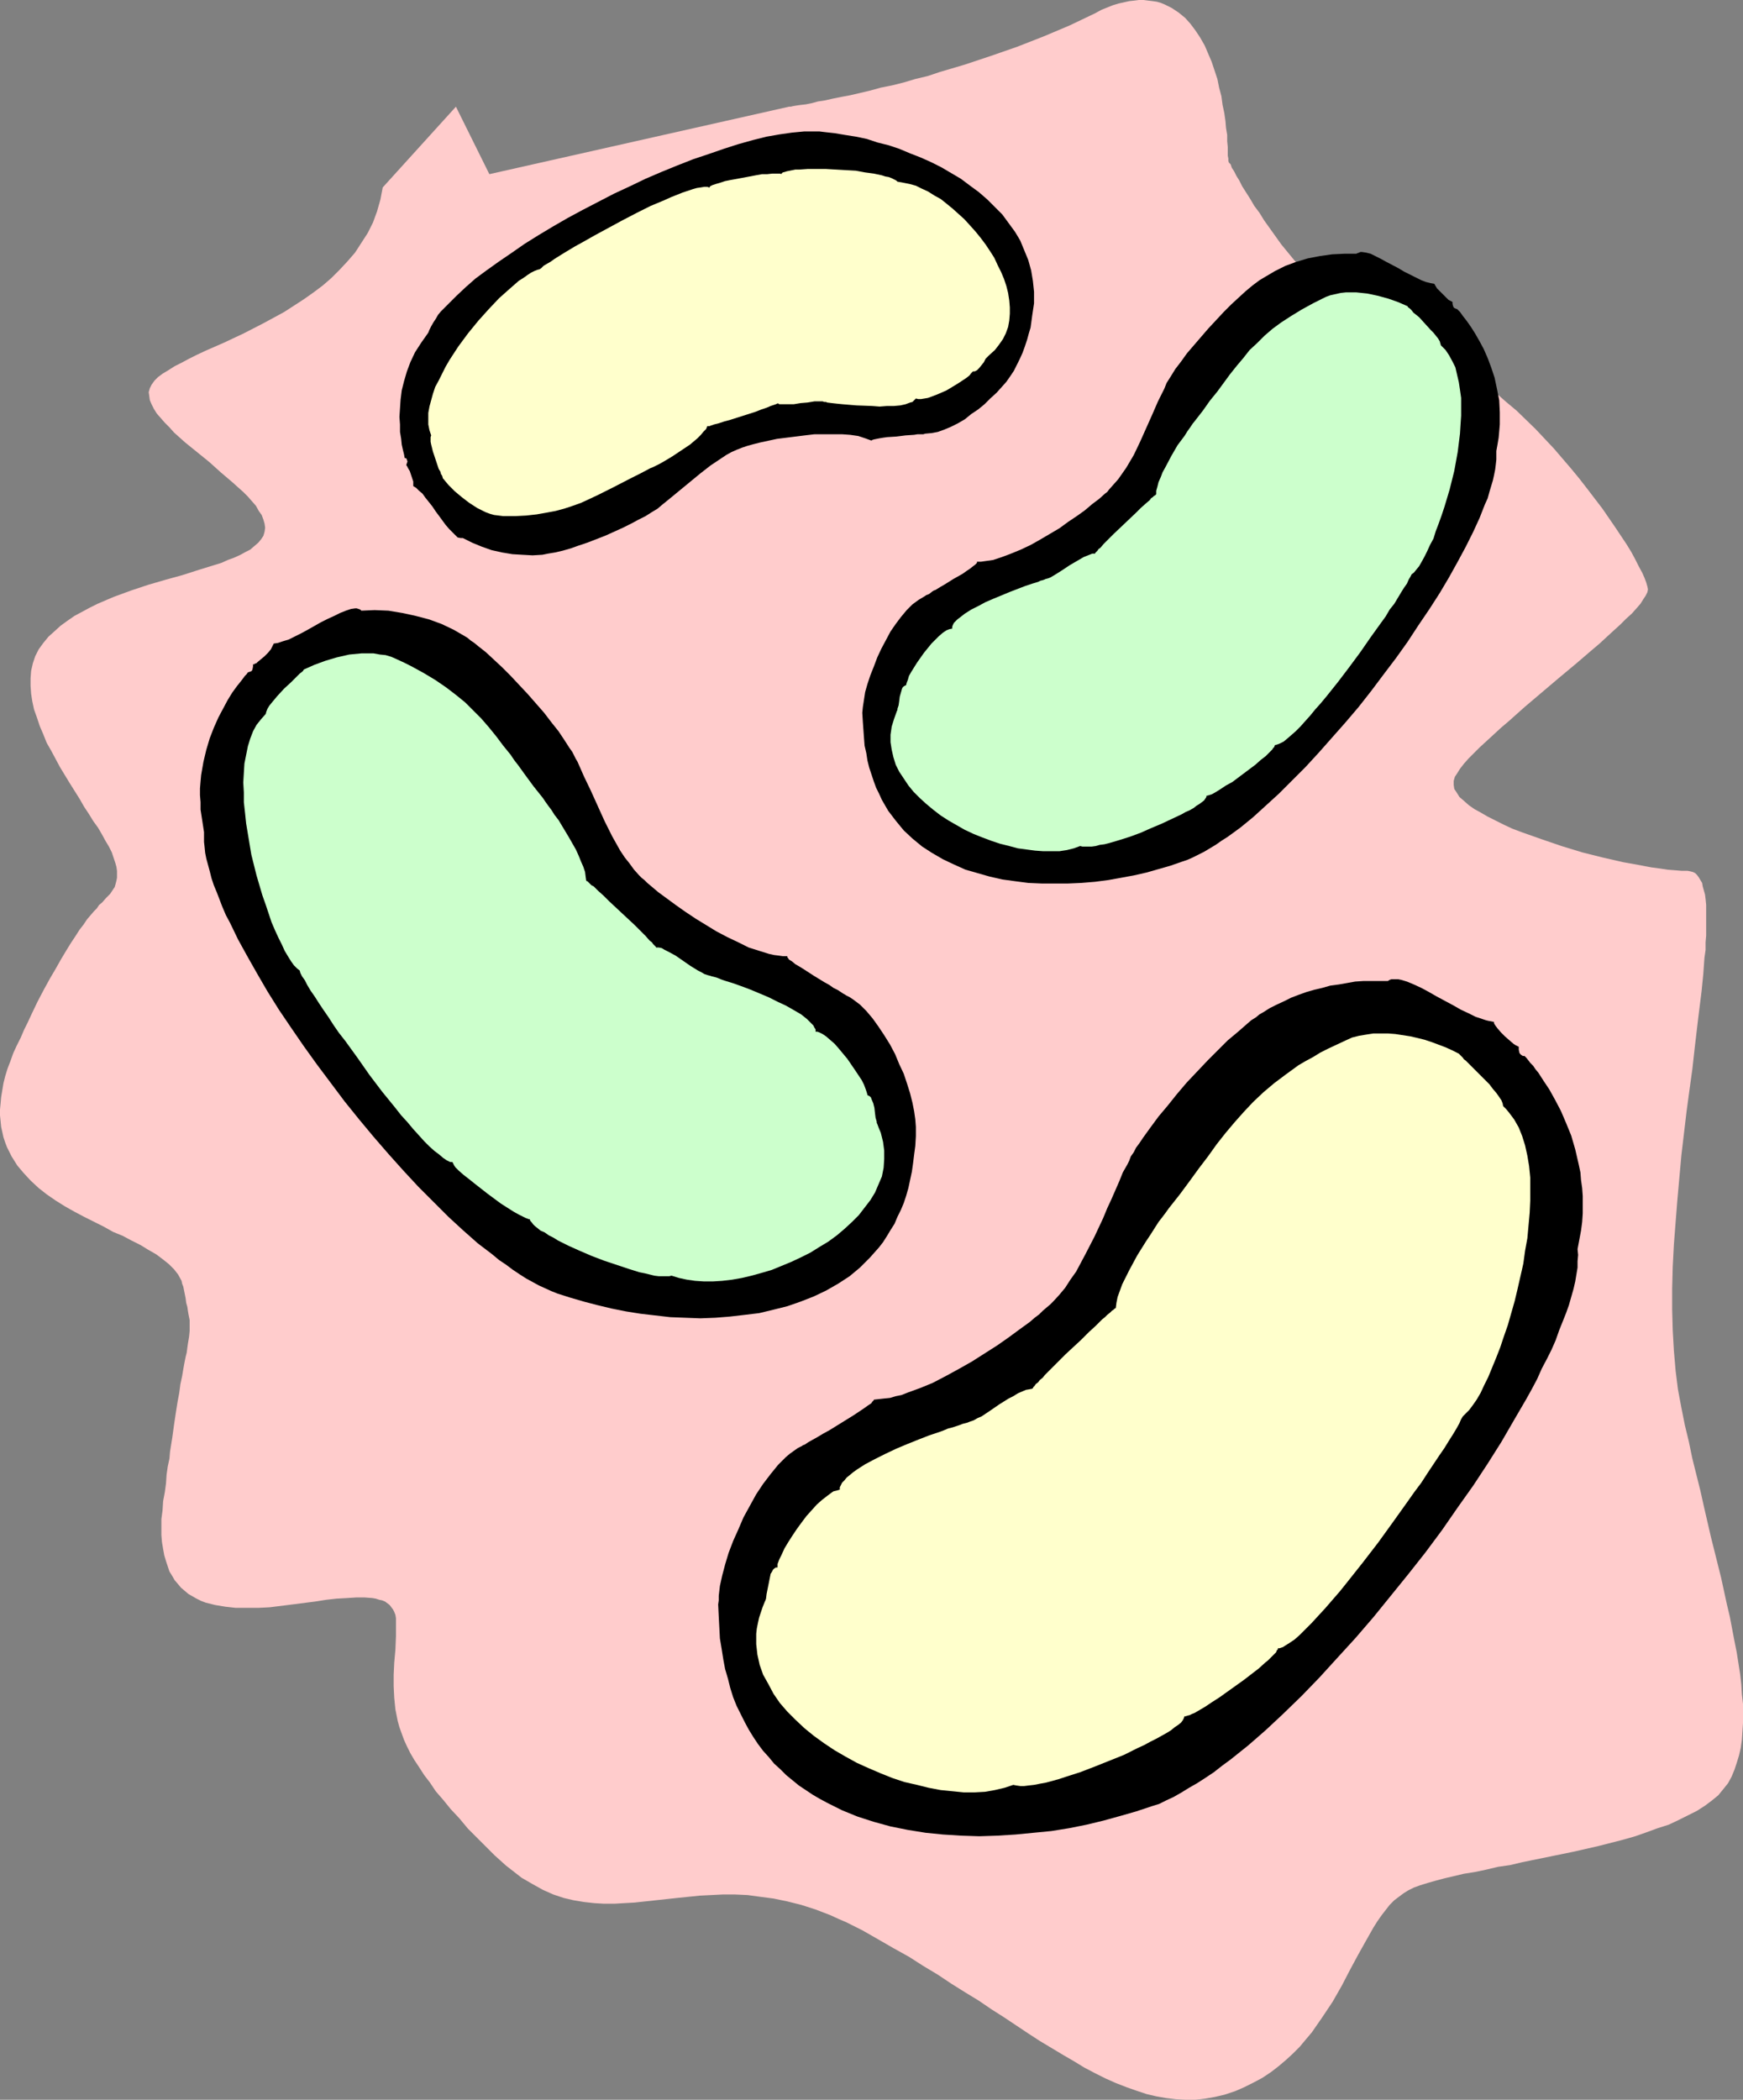 <?xml version="1.0" encoding="UTF-8" standalone="no"?>
<svg
   version="1.0"
   width="129.263mm"
   height="155.668mm"
   id="svg9"
   sodipodi:docname="Beans 3.wmf"
   xmlns:inkscape="http://www.inkscape.org/namespaces/inkscape"
   xmlns:sodipodi="http://sodipodi.sourceforge.net/DTD/sodipodi-0.dtd"
   xmlns="http://www.w3.org/2000/svg"
   xmlns:svg="http://www.w3.org/2000/svg">
  <rect width="100%" height="100%" fill="#808080" stroke="none"/>
  <sodipodi:namedview
     id="namedview9"
     pagecolor="#ffffff"
     bordercolor="#000000"
     borderopacity="0.25"
     inkscape:showpageshadow="2"
     inkscape:pageopacity="0.0"
     inkscape:pagecheckerboard="0"
     inkscape:deskcolor="#d1d1d1"
     inkscape:document-units="mm" />
  <defs
     id="defs1">
    <pattern
       id="WMFhbasepattern"
       patternUnits="userSpaceOnUse"
       width="6"
       height="6"
       x="0"
       y="0" />
  </defs>
  <path
     style="fill:#ffcccc;fill-opacity:1;fill-rule:evenodd;stroke:none"
     d="m 107.275,52.517 -0.646,3.393 -0.969,3.393 -1.131,3.07 -1.454,2.909 -1.777,2.747 -1.777,2.747 -2.1,2.424 -2.262,2.424 -2.262,2.262 -2.423,2.101 -2.585,1.939 -2.747,1.939 -2.747,1.778 -2.747,1.778 -5.655,3.07 -5.655,2.909 -5.493,2.585 -2.585,1.131 -2.585,1.131 -2.423,1.131 -2.262,1.131 -2.1,1.131 -1.939,0.97 -1.777,1.131 -1.616,0.97 -1.292,0.97 -0.969,0.97 -0.808,1.131 -0.485,0.97 -0.323,1.131 0.162,1.131 0.162,1.131 0.485,1.131 0.646,1.293 0.808,1.293 1.131,1.293 1.131,1.293 1.292,1.293 1.292,1.454 3.07,2.747 3.393,2.747 3.393,2.747 3.231,2.909 3.231,2.747 1.616,1.454 1.454,1.293 1.292,1.293 1.131,1.293 1.131,1.293 0.808,1.454 0.808,1.131 0.485,1.293 0.323,1.131 0.162,1.131 -0.162,1.131 -0.323,1.131 -0.646,0.97 -0.808,0.97 -1.131,0.97 -1.131,0.97 -1.292,0.646 -1.454,0.808 -1.777,0.808 -1.777,0.646 -1.777,0.808 -2.1,0.646 -4.201,1.293 -4.524,1.454 -4.685,1.293 -5.008,1.454 -4.847,1.616 -4.847,1.778 -4.524,1.939 -2.262,1.131 -2.1,1.131 -2.1,1.131 -2.1,1.454 -1.777,1.293 -1.777,1.616 -1.616,1.454 -1.454,1.778 -1.292,1.778 -0.969,1.939 -0.646,1.939 -0.485,2.101 -0.162,2.101 v 2.101 l 0.162,2.262 0.323,2.101 0.485,2.262 0.808,2.262 0.808,2.424 0.969,2.262 0.969,2.424 1.292,2.262 2.423,4.525 2.747,4.525 2.747,4.363 0.646,1.131 0.646,1.131 1.292,1.939 1.292,2.101 1.292,1.778 1.131,1.939 0.969,1.778 0.969,1.616 0.808,1.616 0.485,1.454 0.485,1.454 0.323,1.131 0.162,1.131 v 0.97 0.97 l -0.162,0.808 -0.162,0.646 -0.323,1.131 -0.646,0.97 -0.646,0.97 -1.131,1.131 -1.131,1.293 -0.808,0.646 -0.646,0.97 -0.808,0.808 -0.969,1.131 -0.969,1.131 -0.969,1.454 -1.131,1.454 -1.131,1.778 -1.292,1.939 -1.292,2.101 -1.454,2.424 -1.454,2.585 -1.616,2.747 -1.777,3.232 -1.777,3.393 -1.777,3.717 -0.969,2.101 -0.969,1.939 -0.969,2.262 -1.131,2.262 -0.969,2.101 -0.808,2.262 -0.808,2.101 -0.646,2.101 -0.485,1.939 -0.323,1.939 -0.323,1.939 -0.162,1.778 L 0,310.901 v 1.616 l 0.162,1.616 0.162,1.616 0.323,1.454 0.323,1.454 0.485,1.454 0.485,1.293 1.292,2.585 1.616,2.585 1.777,2.101 1.939,2.101 2.262,2.101 2.262,1.778 2.585,1.778 2.585,1.616 2.585,1.454 2.747,1.454 5.493,2.747 2.585,1.454 2.747,1.131 2.423,1.293 2.585,1.293 2.1,1.293 2.262,1.293 1.939,1.454 1.616,1.293 1.454,1.454 1.131,1.454 0.969,1.778 0.162,0.808 0.323,0.808 0.323,1.616 0.323,1.616 0.162,1.293 0.323,1.131 0.162,1.131 0.162,0.97 0.323,1.616 v 1.616 1.454 l -0.162,1.616 -0.162,0.97 -0.162,0.97 -0.162,1.131 -0.162,1.293 -0.323,1.293 -0.323,1.616 -0.323,1.778 -0.323,1.939 -0.485,2.262 -0.323,2.424 -0.485,2.585 -0.485,3.07 -0.485,3.232 -0.485,3.555 -0.646,4.04 -0.162,1.939 -0.485,2.262 -0.323,2.262 -0.162,2.424 -0.323,2.424 -0.485,2.585 -0.162,2.585 -0.323,2.424 v 2.424 2.101 l 0.162,1.939 0.323,1.939 0.323,1.778 0.485,1.616 0.485,1.454 0.485,1.454 0.808,1.293 0.646,1.131 0.969,1.131 0.808,0.97 2.1,1.778 1.131,0.646 1.131,0.646 1.292,0.646 1.292,0.485 2.585,0.646 2.908,0.485 2.908,0.323 h 3.231 3.07 l 3.231,-0.162 6.462,-0.808 6.301,-0.808 3.07,-0.485 2.908,-0.323 2.908,-0.162 2.585,-0.162 h 2.423 l 2.1,0.162 0.969,0.162 0.969,0.323 0.808,0.162 0.808,0.323 0.646,0.485 0.646,0.485 0.485,0.646 0.485,0.646 0.323,0.646 0.323,0.808 0.162,0.97 v 0.97 2.101 1.939 l -0.162,3.878 -0.323,3.555 -0.162,3.393 v 3.232 l 0.162,3.232 0.323,3.232 0.323,1.616 0.323,1.616 0.485,1.778 0.646,1.778 0.646,1.778 0.808,1.778 0.969,1.939 1.131,1.939 1.292,1.939 1.454,2.262 1.616,2.101 1.616,2.424 2.1,2.424 2.1,2.585 2.423,2.585 2.423,2.909 2.908,2.909 3.07,3.07 1.454,1.454 1.616,1.454 1.616,1.454 1.454,1.131 1.454,1.131 1.454,1.131 3.07,1.778 2.908,1.616 2.908,1.293 2.908,0.97 2.747,0.646 2.908,0.485 2.908,0.323 2.747,0.162 h 2.908 l 2.747,-0.162 2.908,-0.162 5.978,-0.646 5.978,-0.646 6.301,-0.646 3.231,-0.162 3.231,-0.162 h 3.393 l 3.554,0.162 3.554,0.485 3.716,0.485 3.877,0.808 3.877,0.97 4.039,1.293 2.1,0.808 2.1,0.808 2.1,0.97 2.262,0.97 2.262,1.131 2.262,1.131 4.524,2.585 4.201,2.424 4.362,2.424 4.039,2.585 4.039,2.424 3.877,2.585 3.877,2.424 3.716,2.262 3.554,2.424 3.554,2.262 3.393,2.262 3.393,2.262 3.231,2.101 3.231,1.939 3.231,1.939 3.07,1.778 2.908,1.778 3.07,1.616 2.908,1.454 2.908,1.293 2.908,1.131 2.747,0.97 2.908,0.97 2.747,0.646 2.747,0.485 2.747,0.323 2.747,0.162 h 2.747 l 2.747,-0.323 2.747,-0.485 2.747,-0.646 2.908,-0.97 2.585,-1.131 2.585,-1.293 2.423,-1.293 2.423,-1.616 2.1,-1.616 2.1,-1.778 1.939,-1.778 1.939,-1.939 1.616,-1.939 1.777,-2.101 2.908,-4.201 2.908,-4.363 2.585,-4.525 2.262,-4.363 2.262,-4.201 2.262,-4.04 2.1,-3.717 1.131,-1.778 1.131,-1.616 1.131,-1.454 1.131,-1.454 1.292,-1.293 1.292,-0.97 1.292,-0.97 1.292,-0.808 1.616,-0.808 1.777,-0.646 2.1,-0.646 2.262,-0.646 2.423,-0.646 2.747,-0.646 2.747,-0.646 3.07,-0.485 3.07,-0.646 3.393,-0.808 3.393,-0.485 3.393,-0.808 7.109,-1.454 7.109,-1.454 7.109,-1.616 6.947,-1.778 3.393,-0.97 3.231,-1.131 3.07,-1.131 3.07,-0.97 2.747,-1.293 2.585,-1.293 2.585,-1.293 2.262,-1.454 1.939,-1.454 1.777,-1.454 1.454,-1.778 1.292,-1.616 0.969,-1.778 0.808,-1.939 0.646,-1.939 0.646,-2.101 0.485,-2.101 0.323,-2.262 0.162,-2.424 0.162,-2.424 v -2.585 -2.585 l -0.323,-2.747 -0.162,-2.747 -0.323,-2.909 -0.485,-3.07 -0.485,-3.07 -0.646,-3.232 -0.646,-3.393 -0.646,-3.393 -0.808,-3.393 -0.808,-3.717 -0.808,-3.717 -0.969,-3.878 -0.969,-3.878 -0.969,-3.878 -0.969,-4.201 -0.969,-4.201 -0.969,-4.363 -1.131,-4.525 -1.131,-4.525 -0.969,-4.686 -1.131,-4.686 -0.969,-4.848 -0.969,-5.171 -0.646,-5.171 -0.485,-5.656 -0.323,-5.656 -0.162,-5.817 v -5.979 l 0.162,-6.14 0.323,-6.14 0.485,-6.302 0.485,-6.14 1.131,-12.604 1.454,-12.281 0.808,-5.979 0.808,-5.817 0.646,-5.817 0.646,-5.494 0.323,-2.747 0.323,-2.585 0.646,-5.171 0.485,-4.848 0.323,-4.525 0.323,-2.262 v -2.101 l 0.162,-1.939 v -1.939 -3.555 -1.616 -1.454 l -0.162,-1.616 -0.162,-1.293 -0.323,-1.131 -0.323,-1.131 -0.162,-0.97 -0.485,-0.808 -0.485,-0.808 -0.485,-0.646 -0.485,-0.485 -0.646,-0.323 -0.646,-0.162 -0.808,-0.162 h -1.616 l -1.939,-0.162 -2.1,-0.162 -2.1,-0.323 -2.423,-0.323 -2.585,-0.485 -2.585,-0.485 -2.747,-0.485 -5.655,-1.293 -5.816,-1.454 -5.816,-1.778 -5.655,-1.939 -2.747,-0.97 -2.747,-0.97 -2.585,-0.97 -2.423,-1.131 -2.262,-1.131 -2.262,-1.131 -1.939,-1.131 -1.777,-0.97 -1.616,-1.131 -1.454,-1.293 -1.131,-0.97 -0.808,-1.293 -0.646,-0.97 -0.162,-1.131 v -1.131 l 0.323,-1.131 0.646,-0.97 0.808,-1.293 1.131,-1.454 1.292,-1.454 1.454,-1.454 1.616,-1.616 1.939,-1.778 1.939,-1.778 2.1,-1.939 2.1,-1.778 4.524,-4.04 9.532,-8.08 4.847,-4.04 4.524,-3.878 2.1,-1.778 2.1,-1.939 1.939,-1.778 1.777,-1.616 1.616,-1.616 1.616,-1.454 1.292,-1.454 1.131,-1.293 0.808,-1.293 0.646,-0.97 0.485,-0.97 0.162,-0.808 -0.162,-0.808 -0.323,-1.131 -0.485,-1.293 -0.646,-1.454 -0.969,-1.778 -0.969,-1.939 -1.131,-2.101 -1.292,-2.101 -1.616,-2.424 -1.616,-2.424 -1.777,-2.585 -1.777,-2.585 -2.1,-2.747 -2.1,-2.747 -2.262,-2.909 -2.262,-2.747 -4.847,-5.656 -5.17,-5.494 -5.331,-5.171 -2.908,-2.424 -2.747,-2.424 -2.908,-2.262 -2.747,-1.939 -2.908,-1.939 -2.908,-1.778 -2.908,-1.454 -2.747,-1.293 -2.908,-1.131 -2.747,-0.808 -2.908,-0.808 -2.747,-1.131 -2.585,-1.131 -2.585,-1.293 -2.585,-1.616 -2.585,-1.616 -2.423,-1.939 -2.423,-1.939 -2.262,-1.939 -2.262,-2.101 -2.262,-2.262 -2.1,-2.101 -4.039,-4.686 -3.716,-4.525 -1.616,-2.262 -3.231,-4.525 -1.292,-2.101 -1.454,-1.939 -1.131,-1.939 -1.131,-1.778 -1.131,-1.778 -0.808,-1.616 -0.808,-1.293 -0.646,-1.293 -0.646,-0.97 -0.323,-0.97 -0.485,-0.485 -0.162,-0.485 v 0 -0.646 l -0.162,-0.808 v -1.131 -1.293 l -0.162,-1.616 v -1.778 l -0.323,-1.939 -0.162,-1.939 -0.323,-2.262 -0.485,-2.262 -0.323,-2.424 -0.646,-2.424 -0.485,-2.424 -0.808,-2.424 -0.808,-2.424 -0.969,-2.262 -0.969,-2.262 -1.292,-2.262 -1.292,-1.939 -1.454,-1.939 -1.454,-1.616 -1.777,-1.454 -1.939,-1.293 -1.939,-0.97 L 325.38,0.808 324.249,0.485 323.118,0.323 321.826,0.162 320.533,0 h -1.292 l -1.292,0.162 -1.454,0.162 -1.454,0.323 -1.454,0.323 -1.616,0.485 -1.616,0.646 -1.616,0.646 -1.777,0.97 -7.109,3.393 -7.27,3.07 -7.432,2.909 -7.432,2.585 -7.27,2.424 -7.109,2.101 -3.393,1.131 -3.393,0.808 -3.231,0.97 -3.231,0.808 -3.231,0.646 -2.908,0.808 -2.747,0.646 -2.747,0.646 -2.585,0.485 -2.423,0.485 -2.1,0.485 -2.1,0.323 -1.777,0.485 -1.616,0.323 -1.454,0.162 -1.131,0.162 -0.969,0.162 -0.646,0.162 h -0.485 v 0 L 137.164,48.801 127.793,29.894 Z"
     id="path1" />
  <path
     style="fill:#000000;fill-opacity:1;fill-rule:evenodd;stroke:none"
     d="m 295.168,364.711 -0.808,0.808 -0.969,0.808 -1.131,0.97 -0.969,0.97 -1.292,0.97 -1.292,1.131 -2.908,2.101 -3.07,2.262 -3.231,2.262 -3.554,2.262 -3.554,2.262 -3.716,2.101 -3.554,1.939 -3.716,1.939 -3.554,1.454 -3.554,1.293 -1.616,0.646 -1.616,0.323 -1.616,0.485 -1.616,0.162 -1.454,0.162 -1.454,0.162 v 0.162 l -0.162,0.162 -0.323,0.323 -0.162,0.323 -0.969,0.646 -1.131,0.808 -1.454,0.97 -1.454,0.97 -3.393,2.101 -3.393,2.101 -1.777,0.97 -1.616,0.97 -1.454,0.808 -1.131,0.646 -0.969,0.646 -0.485,0.162 -0.162,0.162 -1.292,0.646 -1.131,0.808 -1.131,0.808 -1.131,0.97 -0.969,0.97 -1.131,1.131 -2.1,2.585 -2.1,2.747 -1.939,2.909 -1.777,3.232 -1.777,3.232 -1.454,3.393 -1.454,3.232 -1.292,3.393 -0.969,3.232 -0.808,3.07 -0.646,2.909 -0.323,2.747 v 1.293 l -0.162,1.131 0.162,3.393 0.162,3.07 0.162,3.07 0.485,2.909 0.485,3.07 0.485,2.585 0.808,2.747 0.646,2.585 0.808,2.585 0.969,2.424 1.131,2.262 1.131,2.262 1.131,2.101 1.292,2.101 1.292,1.939 1.454,1.939 1.616,1.778 1.454,1.778 1.777,1.616 1.616,1.616 1.777,1.454 1.777,1.454 1.939,1.293 1.939,1.293 1.939,1.131 2.1,1.131 4.201,2.101 4.362,1.778 4.524,1.454 4.685,1.293 4.847,0.97 5.008,0.808 4.847,0.485 5.17,0.323 5.008,0.162 5.008,-0.162 5.17,-0.323 5.008,-0.485 5.008,-0.485 5.008,-0.808 4.847,-0.97 4.685,-1.131 4.685,-1.293 4.524,-1.293 4.362,-1.454 2.1,-0.646 1.939,-0.97 2.1,-0.97 2.262,-1.293 2.1,-1.293 2.262,-1.293 2.262,-1.454 2.423,-1.616 2.262,-1.778 2.423,-1.778 2.423,-1.939 2.423,-1.939 2.423,-2.101 2.585,-2.262 4.847,-4.525 5.17,-5.009 5.008,-5.171 5.008,-5.494 5.17,-5.656 5.008,-5.817 4.847,-5.979 4.847,-5.979 4.847,-6.14 4.685,-6.302 4.362,-6.302 4.362,-6.14 4.039,-6.14 3.877,-6.14 3.554,-6.14 3.393,-5.817 1.616,-2.909 1.454,-2.747 1.292,-2.909 1.454,-2.747 1.292,-2.585 1.131,-2.585 0.969,-2.747 0.969,-2.424 0.969,-2.424 0.808,-2.262 0.646,-2.262 0.646,-2.262 0.485,-2.101 0.323,-1.939 0.323,-1.939 v -1.778 l 0.162,-1.778 -0.162,-1.616 0.485,-2.585 0.485,-2.585 0.323,-2.424 0.162,-2.424 v -2.424 -2.424 l -0.162,-2.262 -0.323,-2.262 -0.162,-2.101 -0.485,-2.262 -0.969,-4.201 -1.131,-3.878 -1.454,-3.555 -1.454,-3.393 -1.616,-3.07 -1.616,-2.909 -1.616,-2.424 -1.454,-2.262 -0.808,-0.97 -0.646,-0.97 -0.808,-0.808 -0.485,-0.646 -0.646,-0.808 -0.485,-0.485 h -0.485 l -0.485,-0.323 -0.323,-0.323 -0.162,-0.323 -0.162,-0.808 v -0.808 l -0.323,-0.162 -0.323,-0.162 -0.323,-0.162 -0.485,-0.323 -1.131,-0.97 -1.292,-1.131 -1.131,-1.131 -0.969,-1.131 -0.485,-0.646 -0.323,-0.485 -0.162,-0.323 v -0.323 l -0.808,-0.162 -0.808,-0.162 -0.646,-0.162 -0.969,-0.323 -1.939,-0.646 -1.939,-0.97 -2.1,-0.97 -2.262,-1.293 -4.524,-2.424 -2.262,-1.293 -2.1,-1.131 -2.1,-0.97 -1.939,-0.808 -1.616,-0.485 -0.808,-0.162 h -0.646 -0.808 -0.485 l -0.485,0.162 -0.485,0.323 h -2.262 -2.262 -2.262 l -2.423,0.162 -4.524,0.808 -2.423,0.323 -2.262,0.646 -2.1,0.485 -2.262,0.646 -2.262,0.808 -2.1,0.808 -1.939,0.97 -2.1,0.97 -1.939,0.97 -1.777,1.131 -1.131,0.646 -0.969,0.808 -1.292,0.808 -1.131,0.97 -1.292,1.131 -1.292,1.131 -2.908,2.424 -2.747,2.747 -2.908,2.909 -2.908,3.07 -2.908,3.07 -2.747,3.232 -2.585,3.232 -2.585,3.07 -2.262,3.07 -2.1,2.909 -0.969,1.454 -0.969,1.293 -0.646,1.293 -0.808,1.131 -0.485,1.293 -0.485,0.97 -1.292,2.262 -0.969,2.424 -2.262,5.171 -1.131,2.424 -1.131,2.747 -2.423,5.171 -2.585,5.009 -1.292,2.424 -1.292,2.424 -1.616,2.262 -1.454,2.262 -1.616,1.939 z"
     id="path2" />
  <path
     style="fill:#ffffcc;fill-opacity:1;fill-rule:evenodd;stroke:none"
     d="m 358.176,461.827 v 0.323 l -0.323,0.323 -0.162,0.485 -0.485,0.485 -0.485,0.485 -0.646,0.646 -0.646,0.646 -0.808,0.646 -1.777,1.616 -2.1,1.616 -2.1,1.616 -2.262,1.616 -4.524,3.232 -2.262,1.454 -1.939,1.293 -1.939,1.131 -0.808,0.485 -0.808,0.323 -0.646,0.323 -0.646,0.162 -0.485,0.162 h -0.323 l -0.162,0.485 -0.323,0.646 -0.485,0.646 -0.808,0.646 -0.969,0.646 -0.969,0.808 -1.292,0.808 -1.454,0.808 -1.454,0.808 -1.616,0.808 -1.777,0.97 -1.777,0.808 -3.877,1.939 -4.039,1.616 -4.039,1.616 -4.201,1.616 -4.039,1.293 -1.939,0.646 -1.777,0.485 -1.777,0.485 -1.777,0.323 -1.616,0.323 -1.454,0.162 -1.292,0.162 h -1.131 l -1.131,-0.162 -0.808,-0.162 -2.423,0.808 -2.747,0.646 -2.747,0.485 -2.908,0.162 h -3.07 l -3.231,-0.323 -3.231,-0.323 -3.393,-0.646 -3.231,-0.808 -3.554,-0.808 -3.393,-1.131 -3.231,-1.293 -3.393,-1.454 -3.231,-1.454 -3.231,-1.778 -3.07,-1.778 -2.908,-1.939 -2.908,-2.101 -2.585,-2.101 -2.585,-2.424 -2.262,-2.262 -2.1,-2.424 -1.777,-2.585 -1.454,-2.747 -1.454,-2.585 -0.969,-2.747 -0.646,-2.909 -0.162,-1.454 -0.162,-1.454 v -1.454 -1.454 l 0.162,-1.454 0.323,-1.616 0.323,-1.454 0.485,-1.454 0.485,-1.454 0.646,-1.616 0.162,-0.323 0.162,-0.485 0.162,-1.293 0.162,-0.808 0.162,-0.808 0.323,-1.616 0.323,-1.616 0.162,-0.808 0.323,-0.485 0.323,-0.646 0.323,-0.323 0.485,-0.323 h 0.485 v -0.485 -0.485 l 0.485,-1.293 0.646,-1.293 0.808,-1.778 0.969,-1.616 1.131,-1.778 1.292,-1.939 1.292,-1.778 1.454,-1.939 1.454,-1.616 1.454,-1.616 1.454,-1.293 1.454,-1.131 1.292,-0.97 0.485,-0.323 0.646,-0.162 0.646,-0.162 0.485,-0.162 v -0.646 l 0.323,-0.646 0.323,-0.646 0.646,-0.646 0.646,-0.808 0.808,-0.646 0.969,-0.808 1.131,-0.808 2.262,-1.454 2.747,-1.454 2.908,-1.454 3.07,-1.454 3.07,-1.293 3.231,-1.293 2.908,-1.131 2.908,-0.97 1.292,-0.485 1.131,-0.485 1.292,-0.323 0.969,-0.323 0.969,-0.323 0.808,-0.323 0.646,-0.162 0.646,-0.162 0.808,-0.323 0.969,-0.323 1.131,-0.646 1.131,-0.485 2.423,-1.616 2.585,-1.778 2.585,-1.616 1.292,-0.646 1.292,-0.808 1.131,-0.485 1.131,-0.485 0.969,-0.162 0.808,-0.162 0.162,-0.162 0.162,-0.323 0.323,-0.323 0.323,-0.485 0.646,-0.485 0.485,-0.646 0.808,-0.646 0.646,-0.808 1.777,-1.778 1.939,-1.939 2.1,-2.101 2.1,-1.939 2.262,-2.101 2.1,-2.101 1.939,-1.778 1.777,-1.778 0.808,-0.646 0.646,-0.646 0.808,-0.646 0.485,-0.485 0.485,-0.323 0.323,-0.323 0.323,-0.162 v -0.162 l 0.162,-1.293 0.323,-1.616 0.646,-1.778 0.646,-1.778 0.969,-1.939 0.969,-1.939 2.262,-4.201 2.423,-3.878 1.292,-1.939 1.131,-1.778 1.131,-1.778 1.131,-1.454 0.969,-1.293 0.808,-1.131 3.07,-3.878 2.747,-3.717 2.585,-3.555 2.585,-3.393 2.423,-3.393 2.423,-3.07 2.585,-3.07 2.585,-2.909 2.585,-2.747 2.908,-2.747 3.07,-2.585 3.231,-2.424 3.554,-2.585 1.939,-1.131 2.1,-1.131 2.1,-1.293 2.262,-1.131 2.423,-1.131 2.423,-1.131 1.777,-0.808 1.939,-0.485 1.939,-0.323 2.1,-0.323 h 2.1 1.939 l 2.1,0.162 2.1,0.323 2.1,0.323 2.1,0.485 1.939,0.485 1.939,0.646 3.877,1.454 1.777,0.808 1.616,0.808 0.323,0.162 0.485,0.485 0.646,0.646 0.323,0.485 0.485,0.323 0.969,0.97 0.969,0.97 2.423,2.424 2.262,2.262 0.969,1.293 0.969,1.131 0.808,1.131 0.646,0.97 0.323,0.808 0.162,0.808 0.808,0.808 0.808,0.97 1.454,1.939 1.292,2.262 0.969,2.424 0.808,2.585 0.646,2.909 0.485,2.909 0.323,3.232 v 3.232 3.232 l -0.162,3.393 -0.323,3.555 -0.323,3.555 -0.646,3.555 -0.485,3.555 -0.808,3.555 -0.808,3.555 -0.808,3.393 -0.969,3.393 -0.969,3.393 -1.131,3.232 -0.969,2.909 -1.131,2.909 -1.131,2.747 -1.131,2.747 -1.131,2.262 -0.969,2.101 -1.131,1.939 -1.131,1.616 -0.969,1.293 -0.969,0.97 -0.808,0.808 -0.485,0.808 -0.485,1.131 -0.808,1.454 -0.969,1.616 -1.131,1.778 -1.292,2.101 -1.454,2.101 -1.616,2.424 -1.616,2.424 -1.777,2.747 -1.939,2.585 -1.939,2.747 -4.039,5.656 -4.201,5.817 -4.362,5.656 -4.362,5.494 -1.939,2.424 -2.1,2.424 -2.1,2.424 -1.939,2.101 -1.777,1.939 -1.777,1.778 -1.616,1.616 -1.454,1.293 -1.454,0.97 -1.292,0.808 -0.485,0.323 -0.485,0.162 -0.485,0.162 z"
     id="path3" />
  <path
     style="fill:#000000;fill-opacity:1;fill-rule:evenodd;stroke:none"
     d="m 310.84,137.191 -0.485,0.646 -0.646,0.485 -1.616,1.454 -1.939,1.454 -2.1,1.778 -2.262,1.616 -2.423,1.616 -2.423,1.778 -2.747,1.616 -2.747,1.616 -2.585,1.454 -2.747,1.293 -2.747,1.131 -2.585,0.97 -2.423,0.808 -2.262,0.323 -1.131,0.162 h -1.131 v 0.323 l -0.485,0.485 -0.646,0.485 -0.808,0.646 -0.969,0.646 -1.131,0.808 -2.585,1.454 -2.585,1.616 -1.131,0.646 -1.292,0.808 -0.485,0.162 -0.485,0.323 -0.808,0.646 -0.808,0.323 -0.485,0.323 -1.616,0.97 -1.777,1.293 -1.616,1.616 -1.616,1.939 -1.454,1.939 -1.454,2.101 -1.292,2.424 -1.292,2.424 -1.131,2.424 -0.969,2.585 -0.969,2.424 -0.808,2.424 -0.646,2.262 -0.323,2.101 -0.323,2.101 -0.162,1.616 0.162,2.585 0.162,2.262 0.162,2.262 0.162,2.101 0.485,2.101 0.323,2.101 0.485,1.939 0.646,1.939 0.646,1.939 0.646,1.778 0.808,1.616 0.808,1.778 1.777,3.07 2.1,2.747 2.262,2.747 2.423,2.262 2.747,2.262 2.747,1.778 3.07,1.778 3.07,1.454 3.231,1.454 3.393,0.97 3.393,0.97 3.554,0.808 3.554,0.485 3.716,0.485 3.716,0.162 h 3.716 3.716 l 3.716,-0.162 3.877,-0.323 3.716,-0.485 3.554,-0.646 3.554,-0.646 3.554,-0.808 3.393,-0.97 3.393,-0.97 3.231,-1.131 1.454,-0.485 1.454,-0.646 1.616,-0.808 1.616,-0.808 3.231,-1.939 1.616,-1.131 1.777,-1.131 3.554,-2.585 3.554,-2.909 3.554,-3.232 3.716,-3.393 3.716,-3.717 3.716,-3.717 3.716,-4.04 3.716,-4.201 3.716,-4.201 3.716,-4.363 3.554,-4.525 3.393,-4.525 3.554,-4.686 3.231,-4.525 3.07,-4.686 3.07,-4.525 2.908,-4.525 2.585,-4.363 2.423,-4.363 2.262,-4.201 2.1,-4.201 1.777,-3.878 1.454,-3.717 0.808,-1.778 0.485,-1.778 0.485,-1.616 0.485,-1.616 0.323,-1.454 0.323,-1.616 0.162,-1.293 0.162,-1.454 v -1.293 -1.131 l 0.323,-1.778 0.323,-1.939 0.162,-1.778 0.162,-1.939 v -3.393 l -0.162,-3.393 -0.646,-3.232 -0.646,-3.07 -0.969,-2.909 -0.969,-2.585 -1.131,-2.585 -1.131,-2.101 -1.292,-2.262 -1.131,-1.778 -1.131,-1.616 -1.131,-1.454 -0.808,-1.131 -0.808,-0.808 -0.485,-0.162 -0.323,-0.162 -0.162,-0.162 -0.162,-0.323 -0.162,-0.646 v -0.485 l -0.162,-0.162 -0.323,-0.162 -0.646,-0.323 -0.808,-0.808 -0.808,-0.808 -0.808,-0.808 -0.808,-0.808 -0.485,-0.808 -0.162,-0.323 -0.162,-0.162 -0.969,-0.162 -1.292,-0.323 -1.292,-0.485 -1.616,-0.808 -1.616,-0.808 -1.616,-0.808 -1.616,-0.97 -3.393,-1.778 -1.454,-0.808 -1.616,-0.808 -1.292,-0.646 -1.292,-0.323 -1.131,-0.162 h -0.485 l -0.323,0.162 -0.485,0.162 -0.323,0.162 h -3.393 l -3.393,0.162 -3.393,0.485 -3.393,0.646 -3.231,0.97 -3.07,1.131 -2.908,1.454 -2.747,1.616 -0.808,0.485 -0.808,0.485 -1.939,1.454 -1.939,1.616 -1.939,1.778 -2.1,1.939 -2.1,2.101 -4.362,4.686 -4.039,4.686 -1.939,2.262 -1.616,2.262 -1.616,2.101 -1.292,2.101 -1.131,1.778 -0.323,0.808 -0.323,0.808 -1.777,3.555 -1.616,3.717 -3.393,7.595 -1.777,3.717 -2.1,3.555 -1.131,1.616 -1.131,1.616 -1.292,1.454 z"
     id="path4" />
  <path
     style="fill:#ccffcc;fill-opacity:1;fill-rule:evenodd;stroke:none"
     d="m 357.369,208.776 -0.162,0.323 v 0.162 l -0.323,0.323 -0.323,0.485 -0.808,0.808 -0.969,0.97 -1.454,1.131 -1.454,1.293 -3.231,2.424 -3.231,2.424 -1.777,0.97 -1.454,0.97 -1.292,0.808 -1.131,0.646 -0.485,0.162 -0.485,0.162 -0.646,0.162 v 0.323 l -0.323,0.485 -0.323,0.485 -0.646,0.485 -0.646,0.485 -0.808,0.485 -0.808,0.646 -1.131,0.646 -1.131,0.485 -1.131,0.646 -2.747,1.293 -2.747,1.293 -3.07,1.293 -2.908,1.293 -3.07,1.131 -3.07,0.97 -2.747,0.808 -1.292,0.323 -1.292,0.162 -1.131,0.323 -1.131,0.162 h -0.969 -0.808 -0.808 l -0.646,-0.162 -1.777,0.646 -1.939,0.485 -2.1,0.323 h -2.262 -2.262 l -2.262,-0.162 -2.423,-0.323 -2.423,-0.323 -2.423,-0.646 -2.585,-0.646 -2.423,-0.808 -2.585,-0.97 -2.423,-0.97 -2.423,-1.131 -2.262,-1.293 -2.262,-1.293 -2.262,-1.454 -2.1,-1.616 -1.939,-1.616 -1.777,-1.616 -1.777,-1.778 -1.454,-1.778 -1.292,-1.939 -1.292,-1.939 -0.969,-1.939 -0.646,-2.101 -0.485,-2.101 -0.323,-2.101 v -2.101 l 0.323,-2.262 0.646,-2.101 0.808,-2.262 0.162,-0.323 v -0.323 l 0.323,-0.97 0.162,-1.131 0.162,-1.293 0.323,-1.131 0.323,-1.131 0.162,-0.323 0.323,-0.323 0.323,-0.162 0.323,-0.162 0.162,-0.646 0.323,-0.808 0.323,-1.131 0.646,-1.131 0.808,-1.293 0.808,-1.293 1.939,-2.747 2.1,-2.585 1.131,-1.131 0.969,-0.97 1.131,-0.97 0.969,-0.646 0.808,-0.323 0.808,-0.162 v -0.485 l 0.162,-0.485 0.323,-0.646 0.485,-0.485 0.485,-0.485 0.646,-0.485 1.454,-1.131 1.777,-1.131 1.939,-0.97 2.1,-1.131 2.262,-0.97 4.685,-1.939 2.1,-0.808 2.1,-0.808 1.939,-0.646 1.616,-0.485 0.646,-0.323 0.646,-0.162 0.485,-0.162 0.323,-0.162 0.646,-0.162 0.808,-0.323 0.808,-0.485 0.808,-0.485 1.777,-1.131 1.939,-1.293 1.939,-1.131 1.939,-1.131 0.808,-0.323 0.808,-0.323 0.808,-0.323 h 0.646 0.162 v -0.162 l 0.323,-0.323 0.323,-0.323 0.323,-0.485 0.485,-0.323 0.969,-1.131 1.292,-1.293 1.454,-1.454 3.07,-2.909 3.231,-3.07 1.292,-1.293 1.454,-1.293 1.131,-0.97 0.323,-0.485 0.485,-0.323 0.323,-0.323 0.323,-0.162 0.162,-0.162 0.162,-0.162 v -0.97 l 0.323,-1.131 0.323,-1.293 0.646,-1.454 0.485,-1.293 0.808,-1.454 1.616,-3.07 1.777,-3.07 1.939,-2.585 0.808,-1.293 0.808,-1.131 0.646,-0.97 0.646,-0.808 1.131,-1.454 1.131,-1.454 1.939,-2.747 2.1,-2.585 1.777,-2.424 1.777,-2.424 1.939,-2.424 1.777,-2.101 1.777,-2.262 2.1,-1.939 2.1,-2.101 2.262,-1.939 2.423,-1.778 2.747,-1.778 2.908,-1.778 3.231,-1.778 3.554,-1.778 1.292,-0.485 1.454,-0.323 1.454,-0.323 1.454,-0.162 h 1.454 1.454 l 3.07,0.323 3.07,0.646 2.908,0.808 2.747,0.97 2.585,1.131 0.162,0.323 0.485,0.323 0.485,0.485 0.485,0.646 0.808,0.646 0.808,0.646 1.616,1.778 1.616,1.778 0.808,0.808 0.646,0.808 0.646,0.808 0.485,0.808 0.162,0.646 0.162,0.485 1.292,1.293 0.969,1.454 0.969,1.778 0.808,1.616 0.485,2.101 0.485,2.101 0.323,2.101 0.323,2.262 v 2.424 2.585 l -0.162,2.424 -0.162,2.585 -0.646,5.171 -0.969,5.332 -1.292,5.171 -1.454,4.848 -0.808,2.424 -0.808,2.262 -0.808,2.101 -0.646,2.101 -0.969,1.778 -0.808,1.778 -0.808,1.616 -0.808,1.454 -0.646,1.131 -0.808,0.97 -0.646,0.808 -0.646,0.485 -0.323,0.646 -0.485,0.808 -0.485,1.131 -0.808,1.131 -0.808,1.293 -0.969,1.616 -0.969,1.616 -1.292,1.616 -1.131,1.939 -1.292,1.778 -2.908,4.04 -2.908,4.201 -3.231,4.363 -3.07,4.04 -3.231,4.04 -1.616,1.939 -1.454,1.616 -1.454,1.778 -1.454,1.616 -1.292,1.454 -1.292,1.293 -1.292,1.131 -1.131,0.97 -0.969,0.808 -0.969,0.485 -0.808,0.323 z"
     id="path5" />
  <path
     style="fill:#000000;fill-opacity:1;fill-rule:evenodd;stroke:none"
     d="m 208.088,125.395 1.454,-0.485 1.777,-0.485 1.939,-0.485 2.262,-0.485 2.262,-0.485 2.585,-0.323 5.17,-0.646 2.747,-0.323 h 2.585 2.585 2.585 l 2.262,0.162 2.262,0.323 1.939,0.646 1.777,0.646 0.162,-0.162 0.485,-0.162 0.808,-0.162 0.808,-0.162 0.969,-0.162 1.131,-0.162 2.585,-0.162 2.585,-0.323 2.423,-0.162 0.969,-0.162 h 0.969 0.646 l 0.485,-0.162 1.777,-0.162 1.777,-0.323 1.777,-0.646 1.939,-0.808 1.939,-0.97 1.939,-1.131 1.777,-1.454 1.939,-1.293 1.777,-1.454 1.616,-1.616 1.777,-1.616 1.454,-1.616 1.292,-1.454 1.131,-1.616 0.969,-1.454 0.646,-1.293 0.969,-1.939 0.808,-1.778 0.646,-1.778 0.646,-1.939 0.485,-1.778 0.485,-1.616 0.485,-3.555 0.485,-3.232 v -3.232 l -0.323,-3.07 -0.485,-2.909 -0.808,-2.909 -1.131,-2.747 -1.131,-2.747 -1.454,-2.424 -1.777,-2.424 -1.777,-2.424 -2.1,-2.101 -2.1,-2.101 -2.423,-2.101 -2.423,-1.778 -2.585,-1.939 -2.747,-1.616 -2.747,-1.616 -2.908,-1.454 -2.908,-1.293 -2.908,-1.131 -3.07,-1.293 -2.908,-0.97 -3.231,-0.808 -2.908,-0.97 -3.07,-0.646 -3.07,-0.485 -2.908,-0.485 -2.908,-0.323 -1.292,-0.162 h -1.454 -2.908 l -3.393,0.323 -3.393,0.485 -3.716,0.646 -3.877,0.97 -4.039,1.131 -4.039,1.293 -4.201,1.454 -4.362,1.454 -4.524,1.778 -4.362,1.778 -4.524,1.939 -4.362,2.101 -4.524,2.101 -4.362,2.262 -4.362,2.262 -4.201,2.262 -4.201,2.424 -4.039,2.424 -3.877,2.424 -3.716,2.585 -3.554,2.424 -3.393,2.424 -3.07,2.262 -2.747,2.424 -2.585,2.424 -2.262,2.262 -2.1,2.101 -0.808,0.97 -0.646,1.131 -0.646,0.97 -0.646,1.131 -0.485,0.97 -0.323,0.808 -1.939,2.747 -1.777,2.747 -1.292,2.747 -0.969,2.585 -0.808,2.747 -0.646,2.585 -0.323,2.585 -0.162,2.424 -0.162,2.424 0.162,2.101 v 2.101 l 0.323,1.939 0.162,1.616 0.323,1.454 0.323,1.293 0.162,0.97 0.485,0.162 0.162,0.323 v 0.162 l 0.162,0.323 -0.162,0.485 -0.162,0.485 v 0.162 l 0.162,0.162 0.323,0.646 0.485,0.808 0.646,1.939 0.323,0.97 v 0.808 0.323 0.162 l 0.808,0.485 0.808,0.808 0.969,0.808 0.808,1.131 1.939,2.424 0.969,1.454 0.969,1.293 1.777,2.424 0.969,1.131 0.969,0.97 0.808,0.808 0.646,0.646 0.808,0.162 h 0.646 l 2.585,1.293 2.747,1.131 2.747,0.97 2.908,0.646 2.908,0.485 2.747,0.162 2.908,0.162 2.747,-0.162 1.616,-0.323 1.939,-0.323 2.1,-0.485 2.262,-0.646 2.262,-0.808 2.423,-0.808 5.008,-1.939 5.008,-2.262 2.262,-1.131 2.1,-1.131 1.939,-0.97 1.777,-1.131 1.616,-0.97 1.131,-0.97 2.585,-2.101 2.747,-2.262 2.747,-2.262 2.747,-2.262 2.908,-2.262 2.908,-1.939 1.454,-0.97 1.454,-0.808 1.454,-0.646 z"
     id="path6" />
  <path
     style="fill:#ffffcc;fill-opacity:1;fill-rule:evenodd;stroke:none"
     d="m 198.718,52.517 h 0.162 l 0.162,-0.323 0.646,-0.323 0.969,-0.323 1.131,-0.323 1.454,-0.485 1.616,-0.323 3.554,-0.646 3.393,-0.646 1.777,-0.323 h 1.454 l 1.454,-0.162 h 0.969 0.969 0.323 l 0.162,0.162 0.323,-0.323 0.162,-0.162 0.646,-0.162 0.485,-0.162 0.808,-0.162 0.808,-0.162 0.808,-0.162 h 1.131 l 2.262,-0.162 h 2.423 2.747 l 2.747,0.162 5.655,0.323 2.585,0.485 2.423,0.323 2.262,0.485 0.969,0.323 0.969,0.162 0.808,0.323 0.646,0.323 0.646,0.323 0.323,0.323 1.777,0.323 1.616,0.323 1.777,0.485 1.616,0.808 1.777,0.808 1.777,1.131 1.777,0.97 1.616,1.293 1.777,1.454 1.616,1.454 1.616,1.454 1.616,1.778 1.454,1.616 1.454,1.778 1.454,1.939 1.292,1.939 1.131,1.778 0.969,2.101 0.969,1.939 0.808,1.939 0.646,1.939 0.485,1.939 0.323,2.101 0.162,1.939 v 1.778 l -0.162,1.939 -0.323,1.778 -0.646,1.778 -0.808,1.616 -1.131,1.616 -1.131,1.454 -1.616,1.454 -0.323,0.323 -0.646,0.646 -0.485,0.97 -0.646,0.808 -0.646,0.808 -0.646,0.646 -0.646,0.323 h -0.323 -0.162 l -0.485,0.485 -0.485,0.646 -0.808,0.646 -0.969,0.646 -0.969,0.646 -1.292,0.808 -2.423,1.454 -2.585,1.131 -1.292,0.485 -1.292,0.485 -0.969,0.162 -0.969,0.162 h -0.808 l -0.646,-0.162 -0.323,0.323 -0.323,0.323 -0.323,0.323 -0.646,0.162 -1.292,0.485 -1.454,0.323 -1.777,0.162 h -1.939 l -2.1,0.162 -2.1,-0.162 -4.362,-0.162 -1.939,-0.162 -1.939,-0.162 -1.616,-0.162 -1.454,-0.162 -1.292,-0.162 -0.323,-0.162 h -0.485 l -0.485,-0.162 h -1.454 -0.808 l -1.939,0.323 -1.939,0.162 -1.939,0.323 h -1.777 -1.616 -0.646 l -0.485,-0.323 v 0.162 h -0.162 l -0.323,0.162 -0.485,0.162 -0.969,0.323 -1.131,0.485 -1.454,0.485 -1.616,0.646 -3.554,1.131 -3.554,1.131 -1.777,0.485 -1.454,0.485 -1.292,0.323 -0.969,0.323 -0.323,0.162 h -0.323 -0.323 l -0.323,0.808 -0.808,0.808 -0.646,0.808 -0.969,0.97 -2.1,1.778 -2.423,1.616 -2.423,1.616 -2.423,1.454 -1.131,0.646 -0.969,0.485 -0.969,0.485 -0.808,0.323 -2.747,1.454 -2.585,1.293 -5.008,2.585 -4.524,2.262 -4.524,2.101 -2.262,0.808 -2.423,0.808 -2.423,0.646 -2.585,0.485 -2.747,0.485 -2.908,0.323 -3.07,0.162 h -3.393 l -1.292,-0.162 -1.292,-0.162 -1.131,-0.323 -1.292,-0.485 -2.262,-1.131 -2.262,-1.454 -2.1,-1.616 -1.939,-1.616 -1.777,-1.778 -1.616,-1.939 v -0.162 l -0.162,-0.485 -0.323,-0.485 -0.162,-0.646 -0.485,-0.808 -0.323,-0.97 -0.646,-1.939 -0.646,-1.939 -0.485,-1.939 -0.162,-0.808 v -0.646 -0.646 l 0.162,-0.485 -0.485,-1.454 -0.323,-1.616 v -1.616 -1.616 l 0.323,-1.778 0.485,-1.778 0.485,-1.778 0.646,-1.939 0.969,-1.778 0.969,-1.939 0.969,-1.939 1.131,-1.939 2.423,-3.717 2.747,-3.717 2.908,-3.555 2.908,-3.232 2.908,-3.07 1.454,-1.293 1.454,-1.293 1.292,-1.131 1.292,-1.131 1.292,-0.808 1.131,-0.808 0.969,-0.646 0.969,-0.485 0.808,-0.323 0.646,-0.162 0.485,-0.323 0.646,-0.646 0.808,-0.485 1.131,-0.646 1.131,-0.808 1.292,-0.808 1.292,-0.808 1.616,-0.97 1.616,-0.97 1.777,-0.97 3.716,-2.101 3.877,-2.101 3.877,-2.101 4.039,-2.101 3.877,-1.939 3.877,-1.616 1.777,-0.808 1.616,-0.646 1.616,-0.646 1.454,-0.485 1.454,-0.485 1.131,-0.323 1.131,-0.162 0.969,-0.162 h 0.808 z"
     id="path7" />
  <path
     style="fill:#000000;fill-opacity:1;fill-rule:evenodd;stroke:none"
     d="m 179.169,245.295 0.646,0.646 0.808,0.646 0.808,0.808 0.969,0.808 2.1,1.778 2.423,1.778 2.423,1.778 2.747,1.939 2.908,1.939 2.908,1.778 2.908,1.778 3.07,1.616 3.07,1.454 2.908,1.454 3.07,0.97 2.585,0.808 1.454,0.323 1.292,0.162 1.131,0.162 h 1.292 v 0.323 l 0.162,0.162 0.323,0.485 0.808,0.485 0.969,0.808 1.131,0.646 1.292,0.808 2.747,1.778 2.908,1.778 1.454,0.808 1.131,0.808 1.292,0.646 0.969,0.646 0.485,0.323 0.323,0.162 0.485,0.323 0.969,0.485 0.969,0.646 1.939,1.454 1.777,1.778 1.777,2.101 1.616,2.262 1.616,2.424 1.616,2.585 1.454,2.747 1.131,2.747 1.292,2.747 0.969,2.909 0.808,2.585 0.646,2.585 0.485,2.424 0.323,2.262 0.162,2.101 v 2.585 l -0.162,2.747 -0.323,2.424 -0.323,2.585 -0.323,2.262 -0.485,2.262 -0.485,2.262 -0.646,2.262 -0.646,1.939 -0.808,1.939 -0.969,1.939 -0.808,1.939 -1.131,1.778 -0.969,1.616 -1.131,1.778 -1.131,1.454 -2.585,2.909 -2.747,2.747 -2.908,2.424 -3.231,2.101 -3.393,1.939 -3.393,1.616 -3.716,1.454 -3.716,1.293 -3.877,0.97 -4.039,0.97 -4.039,0.485 -4.201,0.485 -4.039,0.323 -4.201,0.162 -4.201,-0.162 -4.201,-0.162 -4.201,-0.485 -4.201,-0.485 -4.039,-0.646 -4.039,-0.808 -4.039,-0.97 -3.716,-0.97 -3.877,-1.131 -3.554,-1.131 -1.616,-0.646 -1.777,-0.808 -1.777,-0.808 -1.777,-0.97 -1.777,-0.97 -1.777,-1.131 -1.939,-1.293 -1.939,-1.454 -1.939,-1.293 -1.939,-1.616 -4.039,-3.07 -4.201,-3.717 -4.039,-3.717 -4.201,-4.201 -4.201,-4.201 -4.201,-4.525 -4.201,-4.686 -4.201,-4.848 -4.039,-4.848 -4.039,-5.009 -3.877,-5.171 -3.877,-5.171 -3.716,-5.171 -3.554,-5.171 -3.393,-5.009 -3.231,-5.171 -2.908,-5.009 -2.747,-4.848 -2.585,-4.686 -2.262,-4.686 -1.131,-2.101 -0.969,-2.262 -0.808,-2.101 -0.808,-2.101 -0.808,-1.939 -0.646,-1.939 -0.485,-1.939 -0.485,-1.778 -0.485,-1.778 -0.323,-1.616 -0.162,-1.616 -0.162,-1.454 v -1.454 -1.293 l -0.323,-2.101 -0.323,-2.101 -0.323,-2.101 v -2.101 l -0.162,-1.939 v -1.939 l 0.162,-1.939 0.162,-1.778 0.646,-3.717 0.808,-3.393 0.969,-3.232 1.131,-2.909 1.292,-2.909 1.292,-2.424 1.292,-2.424 1.292,-2.101 1.292,-1.778 1.292,-1.616 0.969,-1.293 0.485,-0.485 0.323,-0.485 0.485,-0.162 0.485,-0.162 0.162,-0.162 0.162,-0.323 0.162,-0.808 v -0.646 h 0.323 l 0.162,-0.162 0.485,-0.162 0.323,-0.323 0.969,-0.808 0.969,-0.808 0.969,-0.97 0.808,-0.97 0.485,-0.97 0.162,-0.323 0.162,-0.323 1.131,-0.162 1.454,-0.485 1.616,-0.485 1.616,-0.808 1.939,-0.97 1.777,-0.97 3.716,-2.101 1.939,-0.97 1.777,-0.808 1.616,-0.808 1.616,-0.646 1.454,-0.485 1.131,-0.162 h 0.485 l 0.485,0.162 0.485,0.162 0.323,0.323 3.716,-0.162 3.877,0.162 3.877,0.646 3.716,0.808 3.716,0.97 3.554,1.293 3.393,1.616 3.07,1.778 0.808,0.485 0.969,0.808 0.969,0.646 0.969,0.808 2.262,1.778 2.262,2.101 2.262,2.101 2.423,2.424 2.423,2.585 2.423,2.585 2.262,2.585 2.262,2.585 2.1,2.747 1.939,2.424 1.616,2.424 1.454,2.262 0.808,1.131 0.485,0.97 0.485,0.97 0.485,0.808 1.777,4.04 1.939,4.04 3.877,8.564 2.1,4.201 2.262,4.04 1.292,1.939 1.292,1.616 1.292,1.778 z"
     id="path8" />
  <path
     style="fill:#ccffcc;fill-opacity:1;fill-rule:evenodd;stroke:none"
     d="m 126.824,325.606 0.162,0.323 0.162,0.323 0.162,0.323 0.323,0.485 0.485,0.485 0.485,0.485 1.292,1.131 1.454,1.131 1.616,1.293 3.716,2.909 3.716,2.747 1.777,1.131 1.777,1.131 1.454,0.808 1.292,0.646 0.646,0.323 0.485,0.162 0.323,0.162 h 0.323 l 0.162,0.485 0.323,0.323 0.485,0.646 0.485,0.485 0.808,0.646 0.808,0.646 1.131,0.485 1.131,0.808 1.292,0.646 1.292,0.808 2.908,1.454 3.231,1.454 3.393,1.454 3.393,1.293 3.393,1.131 3.393,1.131 3.07,0.97 1.616,0.323 1.292,0.323 1.292,0.323 1.292,0.162 h 0.969 1.131 0.808 l 0.646,-0.162 2.1,0.646 2.262,0.485 2.262,0.323 2.423,0.162 h 2.585 l 2.585,-0.162 2.747,-0.323 2.747,-0.485 2.747,-0.646 2.908,-0.808 2.747,-0.808 2.747,-1.131 2.747,-1.131 2.747,-1.293 2.585,-1.293 2.585,-1.616 2.423,-1.454 2.423,-1.778 2.1,-1.778 2.1,-1.939 1.939,-1.939 1.616,-2.101 1.616,-2.101 1.292,-2.101 0.969,-2.262 0.969,-2.262 0.485,-2.424 0.162,-2.424 v -2.424 l -0.323,-2.424 -0.646,-2.585 -0.485,-1.131 -0.485,-1.293 -0.162,-0.323 v -0.323 l -0.323,-1.131 -0.162,-1.293 -0.162,-1.454 -0.323,-1.293 -0.485,-1.131 -0.162,-0.485 -0.323,-0.323 -0.323,-0.162 -0.323,-0.162 -0.162,-0.646 -0.323,-0.97 -0.485,-1.293 -0.646,-1.293 -0.969,-1.454 -0.969,-1.454 -2.1,-3.07 -2.423,-2.909 -1.131,-1.293 -1.292,-1.131 -1.131,-0.97 -0.969,-0.646 -0.969,-0.485 -0.485,-0.162 H 228.606 v -0.646 l -0.323,-0.485 -0.323,-0.646 -0.485,-0.485 -0.646,-0.646 -0.646,-0.646 -1.616,-1.293 -1.939,-1.131 -2.262,-1.293 -2.423,-1.131 -2.585,-1.293 -5.008,-2.101 -2.585,-0.97 -2.262,-0.808 -2.1,-0.646 -0.969,-0.323 -0.808,-0.323 -0.808,-0.323 -0.646,-0.162 -0.646,-0.162 -0.485,-0.162 -0.646,-0.162 -0.969,-0.323 -0.808,-0.485 -0.969,-0.485 -2.1,-1.293 -4.201,-2.909 -2.1,-1.131 -0.969,-0.485 -0.808,-0.485 -0.808,-0.162 h -0.808 v -0.162 l -0.162,-0.162 -0.323,-0.323 -0.323,-0.323 -0.323,-0.485 -0.646,-0.485 -1.131,-1.293 -1.454,-1.454 -1.616,-1.616 -7.109,-6.625 -1.616,-1.616 -1.454,-1.293 -1.292,-1.293 -0.646,-0.323 -0.485,-0.485 -0.323,-0.323 -0.323,-0.323 h -0.162 l -0.162,-0.162 -0.162,-1.131 -0.162,-1.293 -0.485,-1.454 -0.646,-1.454 -0.646,-1.616 -0.808,-1.778 -1.939,-3.393 -1.939,-3.232 -0.969,-1.616 -1.131,-1.454 -0.808,-1.293 -0.969,-1.293 -0.808,-1.131 -0.646,-0.97 -2.585,-3.232 -2.262,-3.07 -2.1,-2.909 -1.131,-1.454 -0.969,-1.454 -2.1,-2.585 -1.939,-2.585 -2.1,-2.585 -2.1,-2.424 -2.262,-2.262 -2.262,-2.262 -2.585,-2.101 -2.747,-2.101 -3.07,-2.101 -3.231,-1.939 -1.777,-0.97 -1.777,-0.97 -1.939,-0.97 -2.1,-0.97 -1.454,-0.646 -1.616,-0.485 -1.616,-0.162 -1.777,-0.323 h -1.616 -1.777 l -3.393,0.323 -3.554,0.808 -3.231,0.97 -3.07,1.131 -2.908,1.293 -0.162,0.323 -0.323,0.323 -0.646,0.485 -0.808,0.808 -0.646,0.646 -0.969,0.97 -1.939,1.778 -1.939,2.101 -0.808,0.97 -0.808,0.97 -0.646,0.808 -0.485,0.808 -0.323,0.808 -0.162,0.646 -1.292,1.454 -1.292,1.616 -0.969,1.778 -0.808,2.101 -0.646,2.101 -0.485,2.424 -0.485,2.424 -0.162,2.585 -0.162,2.747 0.162,2.747 v 2.747 l 0.323,2.909 0.323,3.07 0.485,2.909 0.969,5.817 1.454,5.817 0.808,2.747 0.808,2.747 0.969,2.747 0.808,2.424 0.808,2.424 0.969,2.262 0.969,2.101 0.969,1.939 0.808,1.778 0.969,1.616 0.808,1.293 0.808,1.131 0.808,0.808 0.808,0.646 0.162,0.646 0.485,0.97 0.808,1.131 0.646,1.293 0.969,1.616 1.131,1.616 1.131,1.778 1.292,1.939 1.454,2.101 1.454,2.262 1.454,2.101 1.777,2.262 3.393,4.686 3.393,4.848 3.554,4.686 3.554,4.363 1.777,2.262 1.777,1.939 1.616,1.939 1.616,1.778 1.454,1.616 1.454,1.454 1.454,1.293 1.292,0.97 1.131,0.97 0.969,0.646 0.969,0.485 z"
     id="path9" />
</svg>
